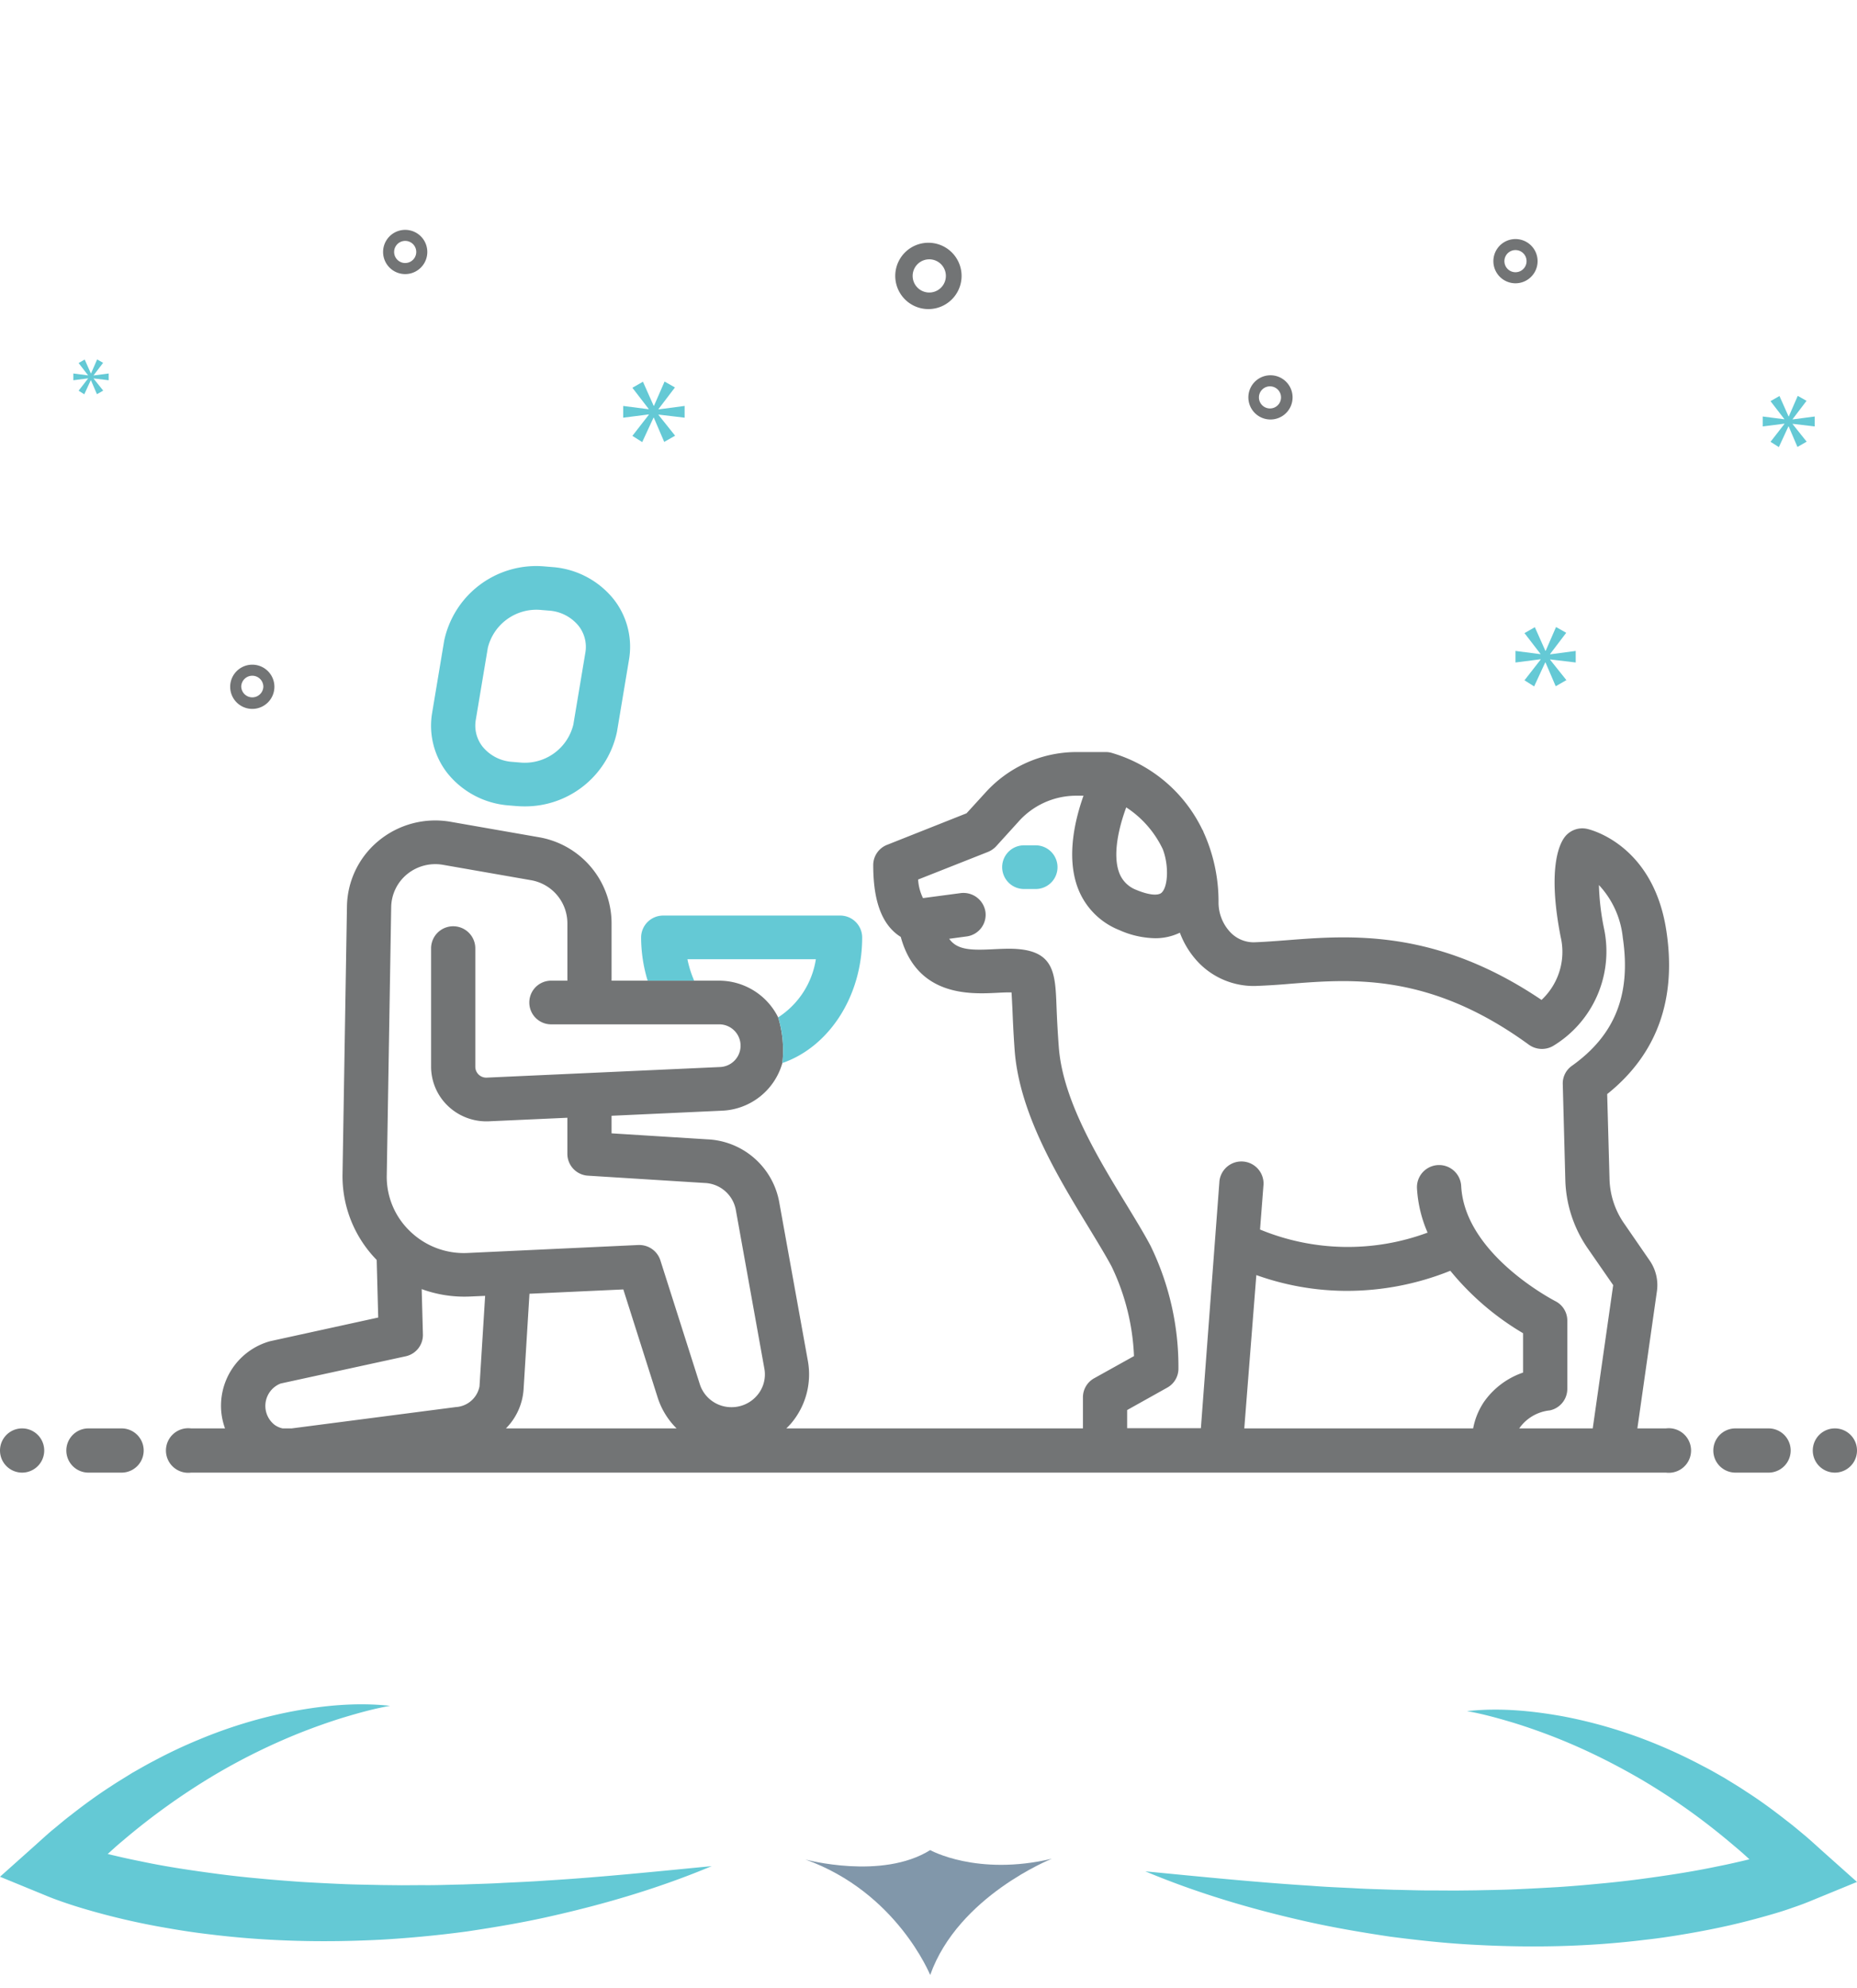 <svg xmlns="http://www.w3.org/2000/svg" width="85" height="91" fill="none"><path fill="#64C9D5" d="m25.287 25.953-.336-.028a4.308 4.308 0 0 0-4.62 3.399l-.549 3.291a3.52 3.52 0 0 0 .71 2.786 3.973 3.973 0 0 0 2.793 1.46l.336.028c.123.01.245.016.367.016a4.294 4.294 0 0 0 4.253-3.415l.549-3.291a3.518 3.518 0 0 0-.71-2.786 3.973 3.973 0 0 0-2.793-1.46Zm1.506 3.92-.55 3.292a2.287 2.287 0 0 1-2.448 1.732l-.336-.028a1.912 1.912 0 0 1-1.368-.695 1.556 1.556 0 0 1-.312-1.234l.55-3.291a2.29 2.29 0 0 1 2.448-1.732l.336.028a1.914 1.914 0 0 1 1.368.695 1.555 1.555 0 0 1 .312 1.234ZM47.392 38.688h-.506a.998.998 0 0 0-.936 1.385 1.001 1.001 0 0 0 .936.614h.506a.998.998 0 0 0 .935-1.385 1.001 1.001 0 0 0-.935-.614Z"/><path fill="#727475" d="M42.496 14.146a1.518 1.518 0 1 0 0-3.036 1.518 1.518 0 0 0 0 3.036Zm0-2.277a.76.76 0 1 1 0 1.518.76.76 0 0 1 0-1.518ZM18.547 10.52a1.012 1.012 0 1 0 0 2.024 1.012 1.012 0 0 0 0-2.024Zm0 1.518a.506.506 0 1 1 0-1.013.506.506 0 0 1 0 1.012ZM69.368 10.941a1.012 1.012 0 1 0 0 2.024 1.012 1.012 0 0 0 0-2.024Zm0 1.518a.507.507 0 1 1 0-1.014.507.507 0 0 1 0 1.014ZM58.153 17.175a1.012 1.012 0 1 0 0 2.024 1.012 1.012 0 0 0 0-2.024Zm0 1.518a.506.506 0 1 1 0-1.011.506.506 0 0 1 0 1.011ZM12.56 31.432a1.012 1.012 0 1 0-2.024 0 1.012 1.012 0 0 0 2.024 0Zm-1.518 0a.506.506 0 1 1 1.012 0 .506.506 0 0 1-1.011 0Z"/><path fill="#64C9D5" d="m30.142 18.72.752-.988-.475-.27-.483 1.108h-.017l-.49-1.1-.483.277.744.966v.016l-1.164-.15v.537l1.172-.15v.016l-.752.966.45.285.516-1.117h.016l.475 1.109.499-.285-.76-.95v-.016l1.195.142v-.538l-1.195.158v-.015ZM4.03 17.325l-.432.556.26.165.296-.643h.009l.274.638.287-.164-.438-.547v-.01l.689.083v-.31l-.689.091v-.009l.434-.57-.274-.155-.278.638h-.01l-.282-.633-.278.16.428.556v.009l-.67-.087v.31l.675-.087v.01ZM72.125 30.32v-.529l-1.172.156v-.016l.737-.97-.466-.264-.473 1.087h-.016l-.481-1.08-.474.272.73.948v.015l-1.142-.148v.529l1.15-.148v.016l-.738.947.442.28.506-1.095h.015l.466 1.087.489-.28-.745-.932v-.015l1.172.14ZM82.053 19.182l.637-.837-.402-.228-.408.938h-.014l-.415-.931-.41.235.63.817v.013l-.984-.127v.455l.991-.127v.013l-.636.817.381.242.437-.945h.013l.401.938.422-.241-.643-.804v-.013l1.012.12v-.455l-1.012.133v-.013Z"/><path fill="#727475" d="M1.012 67.397a1.012 1.012 0 1 0 0-2.024 1.012 1.012 0 0 0 0 2.024ZM5.565 65.373H4.048a1.012 1.012 0 1 0 0 2.024h1.517a1.012 1.012 0 1 0 0-2.024ZM80.952 65.373h-1.517a1.012 1.012 0 1 0 0 2.024h1.517a1.012 1.012 0 0 0 0-2.024ZM83.988 67.397a1.012 1.012 0 1 0 0-2.024 1.012 1.012 0 0 0 0 2.024ZM76.257 65.373h-1.31l.895-6.279a1.98 1.98 0 0 0-.334-1.406l-1.168-1.695a3.726 3.726 0 0 1-.668-2.04l-.107-3.88c2.272-1.816 3.183-4.32 2.712-7.452-.592-3.982-3.511-4.66-3.632-4.686a1.013 1.013 0 0 0-1.043.4c-.248.344-.764 1.483-.167 4.539a3.008 3.008 0 0 1-.875 2.889c-4.837-3.264-8.758-2.96-11.652-2.733-.536.04-1.047.081-1.513.096a1.474 1.474 0 0 1-1.093-.475 1.982 1.982 0 0 1-.526-1.366 7.69 7.69 0 0 0-.683-3.193.283.283 0 0 1-.02-.06l-.046-.076a6.671 6.671 0 0 0-4.169-3.507.97.97 0 0 0-.242-.03h-1.392a5.629 5.629 0 0 0-4.133 1.872l-.85.931-3.633 1.442a.996.996 0 0 0-.638.926c0 1.472.314 2.474.956 3.06.094.086.196.163.304.229.749 2.737 3.183 2.62 4.392 2.56.197-.01.384-.02.561-.02h.117c.015.202.025.47.04.728.02.5.046 1.128.106 1.953.228 2.894 1.979 5.768 3.385 8.075.395.653.77 1.265 1.047 1.781.62 1.285.97 2.683 1.028 4.108l-1.827 1.017a.994.994 0 0 0-.51.87v1.422H35.992c.071-.07.147-.147.213-.222a3.469 3.469 0 0 0 .774-2.864l-1.31-7.26a3.501 3.501 0 0 0-3.304-2.884l-4.372-.274v-.804l5.07-.233a2.996 2.996 0 0 0 2.747-2.18 5.156 5.156 0 0 0-.192-2.09 3.022 3.022 0 0 0-2.712-1.68h-4.913v-2.63a4.003 4.003 0 0 0-3.339-3.937l-4.022-.703a4.071 4.071 0 0 0-3.279.85 3.968 3.968 0 0 0-1.472 3.02l-.203 12.275a5.48 5.48 0 0 0 1.564 3.906l.07 2.636-4.942 1.082a3.064 3.064 0 0 0-2.232 3.32 3.1 3.1 0 0 0 .162.672H8.743a1.02 1.02 0 1 0 0 2.024h67.514a1.02 1.02 0 1 0 0-2.024Zm-54.309-1.922a1.173 1.173 0 0 1-1.082.946l-7.514.976h-.415a.96.96 0 0 1-.374-.167 1.1 1.1 0 0 1 .283-1.887l5.717-1.245a.999.999 0 0 0 .795-1.001l-.056-2.075a5.688 5.688 0 0 0 2.201.34l.703-.031-.258 4.144Zm1.21 1.922c.48-.483.768-1.125.809-1.806l.268-4.356 4.296-.198 1.568 4.934c.17.539.468 1.029.87 1.426h-7.812Zm11.495-1.508a1.53 1.53 0 0 1-1.17.537 1.514 1.514 0 0 1-1.451-1.053l-1.806-5.671a1.013 1.013 0 0 0-.967-.698h-.045l-7.802.364a3.532 3.532 0 0 1-2.636-.987 3.44 3.44 0 0 1-1.073-2.565l.203-12.274a1.987 1.987 0 0 1 .733-1.513 2.04 2.04 0 0 1 1.64-.425l4.022.703a2.006 2.006 0 0 1 1.67 1.968v2.631h-.744a.999.999 0 1 0 0 1.999h7.68a.977.977 0 0 1 .056 1.953l-10.676.485a.5.5 0 0 1-.531-.495v-5.42a1.012 1.012 0 0 0-2.024 0v5.42a2.493 2.493 0 0 0 .79 1.81 2.55 2.55 0 0 0 1.866.684l3.582-.162v1.654a1.003 1.003 0 0 0 .952.997l5.332.334a1.507 1.507 0 0 1 1.427 1.235l1.306 7.26a1.473 1.473 0 0 1-.334 1.23ZM51.55 36.95a4.68 4.68 0 0 1 1.67 1.907c.278.704.258 1.695-.045 1.994-.162.157-.602.111-1.16-.122a1.34 1.34 0 0 1-.783-.779c-.33-.87.01-2.165.319-3ZM67.89 64.215a3.237 3.237 0 0 0-.46 1.158H56.954l.552-7.017c1.328.476 2.727.721 4.138.723a12.7 12.7 0 0 0 4.741-.92 12.469 12.469 0 0 0 3.33 2.858v1.801a3.607 3.607 0 0 0-1.827 1.397Zm5.014 1.158h-3.365a1.947 1.947 0 0 1 1.402-.824 1.007 1.007 0 0 0 .799-.982v-3.132a.994.994 0 0 0-.557-.89c-.04-.026-4.138-2.125-4.3-5.262a1.013 1.013 0 0 0-2.024.101c.04.7.205 1.386.486 2.029-2.483.921-5.223.87-7.67-.142l.161-2.074a1.013 1.013 0 0 0-2.018-.152l-.85 11.318h-3.375v-.83l1.837-1.027a.992.992 0 0 0 .51-.84 12.639 12.639 0 0 0-1.274-5.646c-.299-.567-.688-1.2-1.098-1.877-1.3-2.125-2.915-4.776-3.102-7.2a49.094 49.094 0 0 1-.106-1.877c-.06-1.594-.106-2.646-2.176-2.646-.207 0-.43.01-.657.02-1.058.056-1.706.05-2.08-.475l.794-.107a1 1 0 0 0 .866-1.123 1.018 1.018 0 0 0-1.139-.86l-1.72.228a2.219 2.219 0 0 1-.223-.85l3.188-1.26c.144-.057.274-.145.38-.258l1.006-1.108a3.535 3.535 0 0 1 2.626-1.21h.37c-.375 1.053-.805 2.778-.259 4.225a3.34 3.34 0 0 0 1.893 1.923 4.187 4.187 0 0 0 1.639.374c.394.004.783-.082 1.138-.253.184.496.464.95.825 1.336a3.51 3.51 0 0 0 2.62 1.103 31.464 31.464 0 0 0 1.615-.101c2.848-.223 6.4-.501 10.913 2.788a1.026 1.026 0 0 0 1.098.065 5.054 5.054 0 0 0 2.343-5.383 11.324 11.324 0 0 1-.233-1.988 4.142 4.142 0 0 1 1.093 2.408c.384 2.596-.354 4.457-2.328 5.864a.985.985 0 0 0-.42.835l.117 4.397a5.77 5.77 0 0 0 1.017 3.111l1.174 1.695-.936 6.557Z"/><path fill="#64C9D5" d="M39.464 42.904c0 2.727-1.548 5.024-3.653 5.747a5.156 5.156 0 0 0-.192-2.09 3.873 3.873 0 0 0 1.725-2.66h-5.879c.069.337.172.666.309.981h-2.13a6.855 6.855 0 0 1-.299-1.978 1.01 1.01 0 0 1 1.012-1.002h8.095a1.006 1.006 0 0 1 1.012 1.002ZM23.084 86.17c-.627.04-1.254.051-1.88.076-.628.01-1.255.04-1.877.03l-.935.006-.936-.01c-.622-.016-1.249-.02-1.866-.05a111.9 111.9 0 0 1-1.86-.097c-.618-.046-1.24-.091-1.857-.152a44.73 44.73 0 0 1-1.845-.202c-1.224-.162-2.448-.339-3.646-.597-.49-.096-.971-.207-1.452-.323.223-.203.45-.41.683-.602a30.933 30.933 0 0 1 4.273-3.054 28.437 28.437 0 0 1 3.818-1.877c.662-.262 1.34-.505 2.033-.718.693-.207 1.396-.404 2.119-.53-1.472-.162-2.974-.026-4.44.247a21.71 21.71 0 0 0-4.314 1.3 22.35 22.35 0 0 0-2.053.97c-.339.173-.662.365-.996.552-.319.202-.647.394-.966.607-.637.41-1.254.86-1.85 1.33-.304.227-.587.48-.886.718-.288.248-.566.505-.85.758L0 85.892l1.911.784.268.111.243.096a21.193 21.193 0 0 0 1.441.48 32.776 32.776 0 0 0 3.864.89 32.2 32.2 0 0 0 1.947.284c2.604.319 5.223.37 7.823.233a52.13 52.13 0 0 0 3.878-.374c1.285-.193 2.559-.405 3.823-.693 2.523-.567 5.001-1.3 7.378-2.296-2.564.248-5.092.51-7.61.662-.623.046-1.255.071-1.882.102ZM83.503 84.795c-.283-.253-.561-.51-.85-.758-.293-.243-.58-.49-.884-.718-.597-.47-1.209-.92-1.851-1.33-.314-.213-.642-.405-.966-.607-.329-.187-.657-.38-.996-.551a23.778 23.778 0 0 0-2.053-.971 22.058 22.058 0 0 0-4.314-1.3c-1.466-.268-2.968-.41-4.44-.248.724.127 1.427.324 2.12.531.692.213 1.37.455 2.032.718 1.33.531 2.6 1.168 3.818 1.876a29.408 29.408 0 0 1 3.464 2.387 33 33 0 0 1 .809.668c.233.192.46.394.683.602-.48.116-.961.227-1.452.323-1.198.253-2.422.435-3.646.597-.612.08-1.228.147-1.845.202a55.98 55.98 0 0 1-1.856.152c-.622.035-1.24.07-1.861.096-.622.03-1.244.035-1.866.05l-.936.01-.935-.005c-.627.006-1.25-.02-1.876-.03-.627-.025-1.254-.035-1.881-.076-.627-.03-1.26-.055-1.886-.106-2.524-.157-5.047-.415-7.611-.662 2.377.996 4.855 1.73 7.378 2.296 1.26.283 2.538.5 3.823.692 1.284.167 2.579.309 3.878.374 2.6.142 5.22.091 7.823-.232.653-.07 1.3-.172 1.947-.283a36.395 36.395 0 0 0 1.937-.385 33.851 33.851 0 0 0 1.927-.505c.318-.091.637-.193.96-.309.162-.055.319-.111.48-.172l.243-.096.269-.111L85 86.13l-1.497-1.335Z"/><path fill="#8197AA" d="M36.864 85.103s3.5.951 5.714-.43c0 0 2.14 1.204 5.568.395 0 0-4.283 1.7-5.568 5.32-.005 0-1.522-3.783-5.714-5.285Z"/></svg>